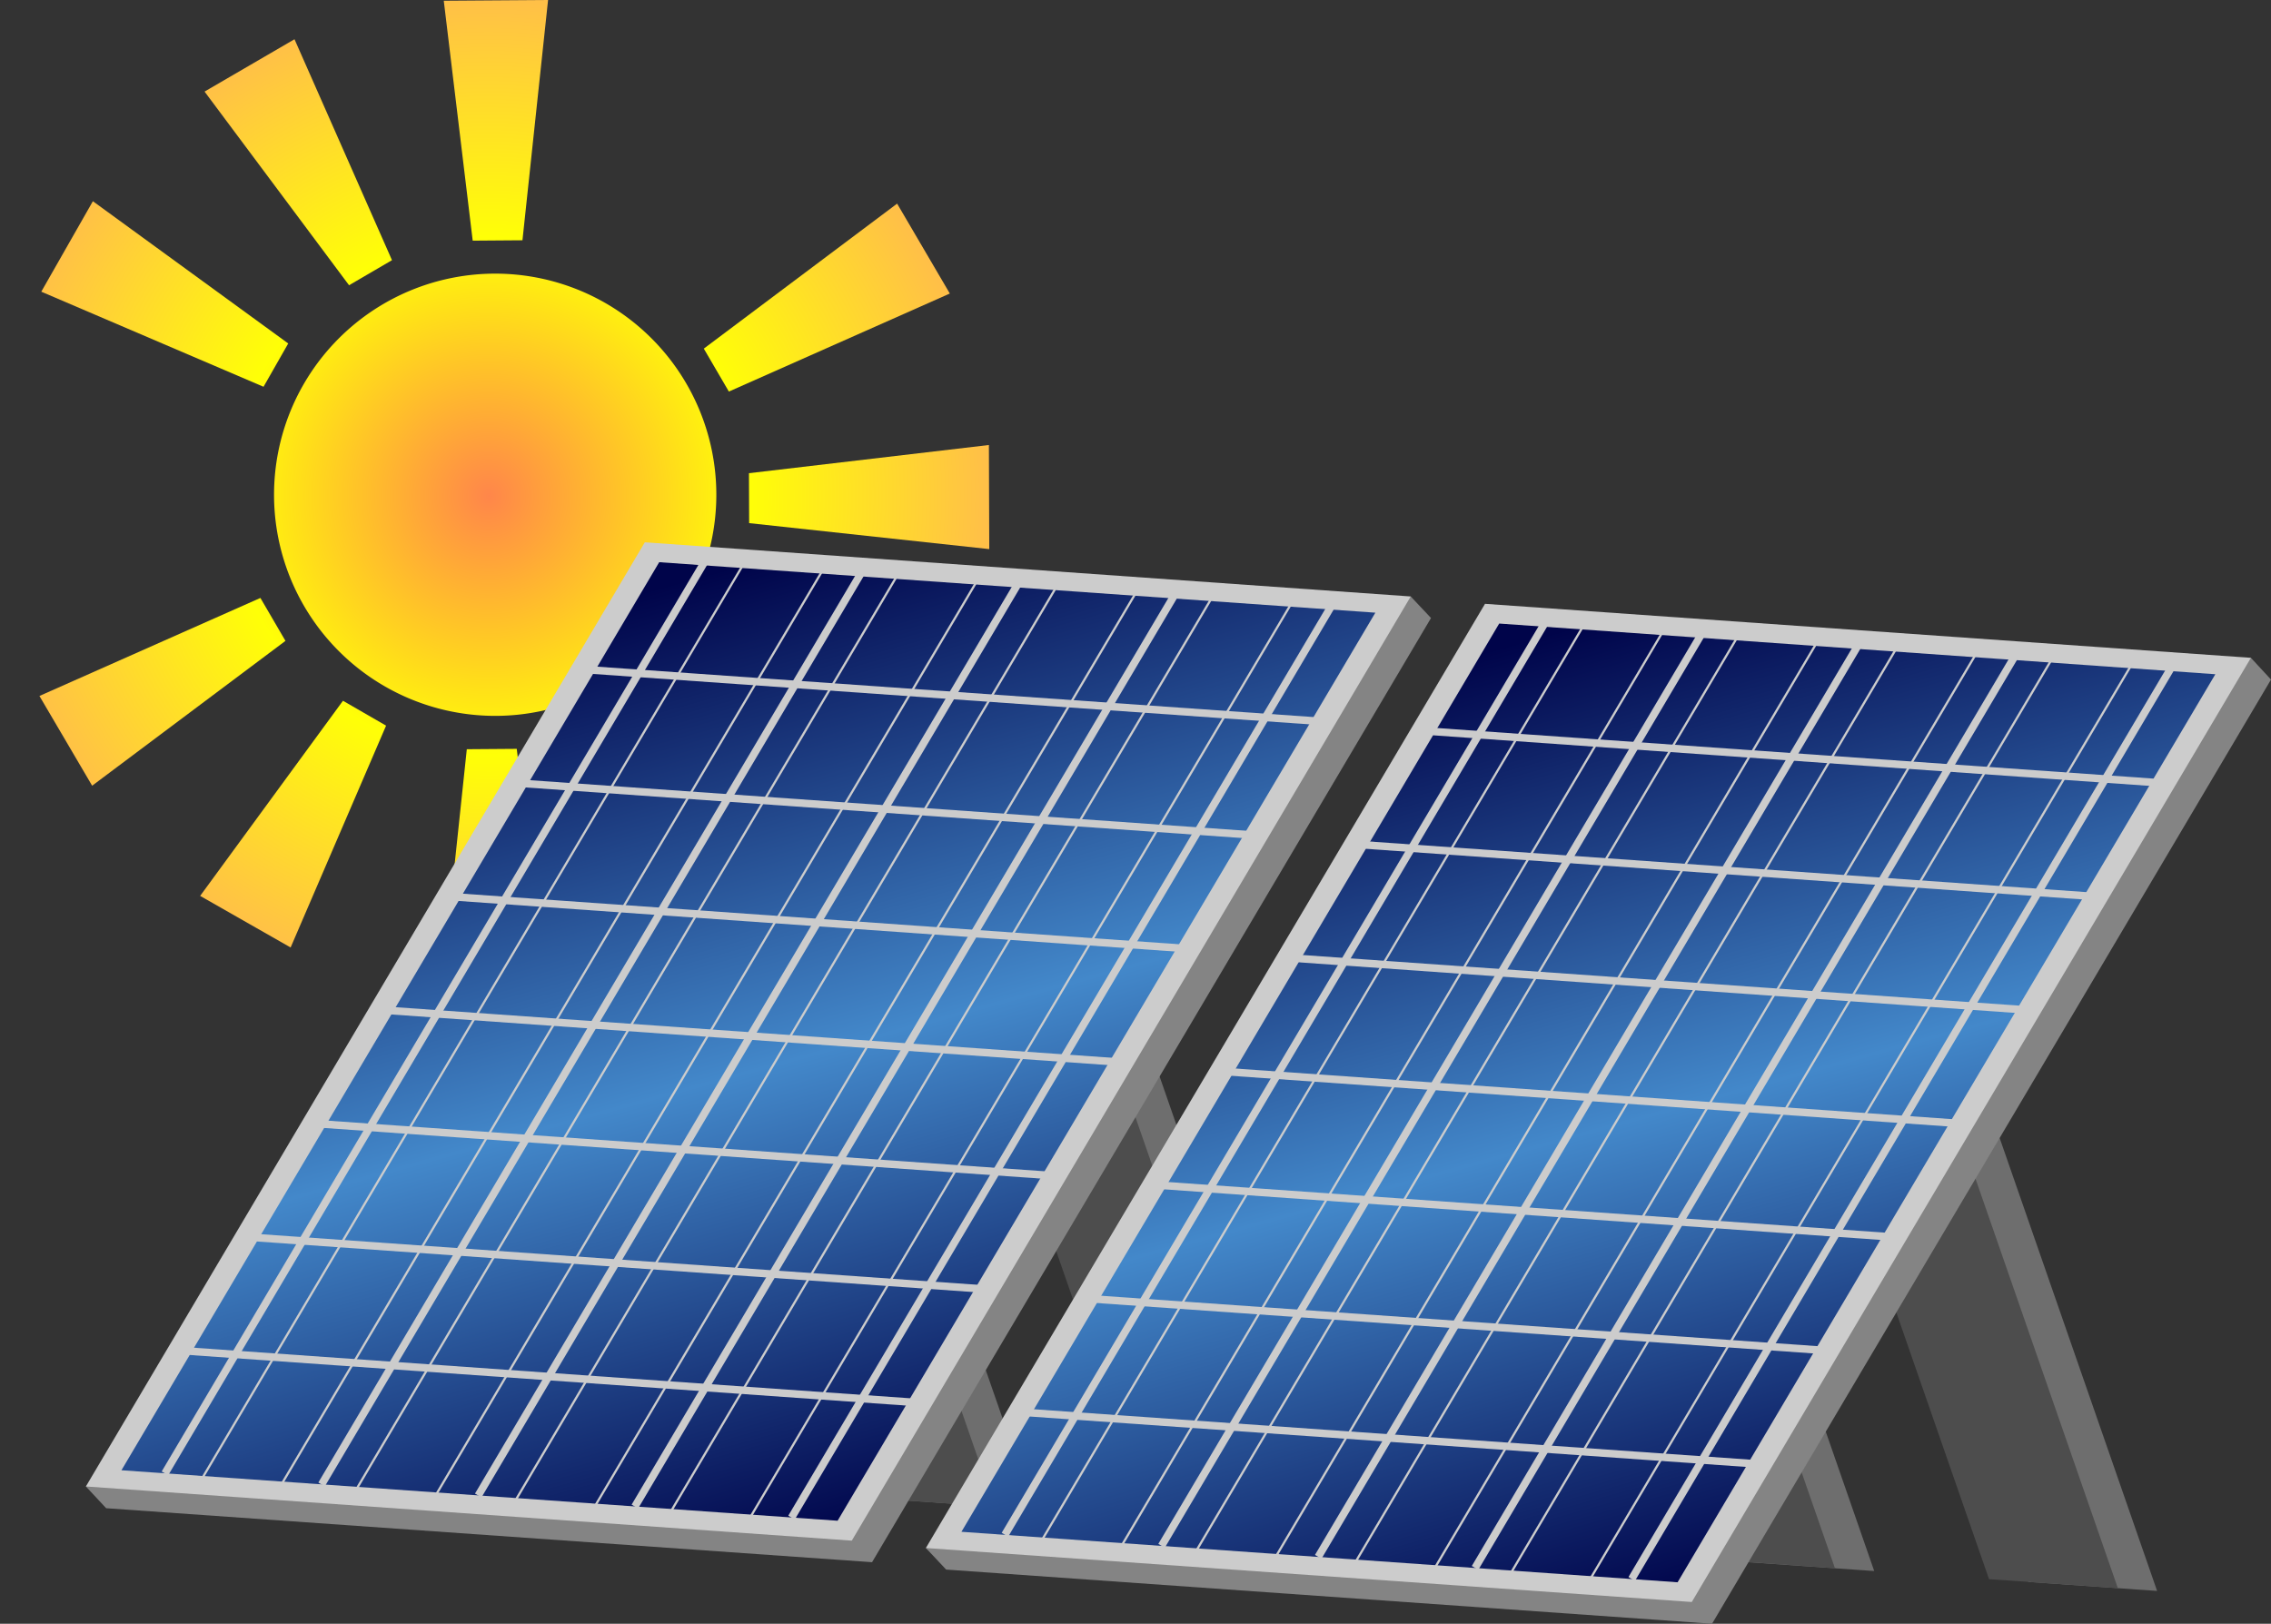 <svg xmlns="http://www.w3.org/2000/svg" xmlns:xlink="http://www.w3.org/1999/xlink" viewBox="0 0 123.23 88.12"><rect x="0" y="0" width="123.23" height="88.12" fill="#333333" stroke="none"/><defs><style>.cls-1{fill:url(#radial-gradient);}.cls-2{fill:url(#radial-gradient-3);}.cls-3{fill:url(#radial-gradient-4);}.cls-4{fill:url(#radial-gradient-5);}.cls-5{fill:url(#radial-gradient-6);}.cls-6{fill:url(#radial-gradient-8);}.cls-7{fill:url(#radial-gradient-10);}.cls-8{fill:url(#radial-gradient-11);}.cls-9{fill:#6e6e6e;}.cls-10{fill:#4d4d4d;}.cls-11{fill:#848484;}.cls-12{fill:#ccc;}.cls-13{fill:url(#linear-gradient);}.cls-14,.cls-15{fill:none;stroke:#ccc;stroke-miterlimit:10;}.cls-14{stroke-width:0.41px;}.cls-15{stroke-width:0.12px;}.cls-16{fill:url(#linear-gradient-2);}</style><radialGradient id="radial-gradient" cx="26.52" cy="26.92" r="27.52" gradientUnits="userSpaceOnUse"><stop offset="0" stop-color="#ff864a"/><stop offset="0.51" stop-color="#ffff07"/><stop offset="1" stop-color="#ffbd4a"/></radialGradient><radialGradient id="radial-gradient-3" cx="26.52" cy="26.92" r="27.52" xlink:href="#radial-gradient"/><radialGradient id="radial-gradient-4" cx="26.52" cy="26.92" r="27.52" xlink:href="#radial-gradient"/><radialGradient id="radial-gradient-5" cx="26.52" cy="26.92" r="27.52" xlink:href="#radial-gradient"/><radialGradient id="radial-gradient-6" cx="26.53" cy="26.92" r="27.52" xlink:href="#radial-gradient"/><radialGradient id="radial-gradient-8" cx="26.52" cy="26.92" r="27.52" xlink:href="#radial-gradient"/><radialGradient id="radial-gradient-10" cx="26.52" cy="26.92" r="27.52" xlink:href="#radial-gradient"/><radialGradient id="radial-gradient-11" cx="26.52" cy="26.92" r="27.52" xlink:href="#radial-gradient"/><linearGradient id="linear-gradient" x1="-667.92" y1="-134.41" x2="-634.27" y2="-75.68" gradientTransform="matrix(1.15, 0.08, -0.49, 0.83, 738.06, 196.87)" gradientUnits="userSpaceOnUse"><stop offset="0" stop-color="#00044a"/><stop offset="0.51" stop-color="#4388ca"/><stop offset="1" stop-color="#00044a"/></linearGradient><linearGradient id="linear-gradient-2" x1="-628.25" y1="-134.28" x2="-594.61" y2="-75.54" xlink:href="#linear-gradient"/></defs><g id="图层_2" data-name="图层 2"><g id="レイヤー_1" data-name="レイヤー 1"><polygon class="cls-1" points="28.35 13.04 25.65 13.06 24.08 0.04 29.74 0 28.35 13.04"/><polygon class="cls-1" points="15.64 18.64 14.3 20.99 2.24 15.83 5.04 10.92 15.64 18.64"/><polygon class="cls-2" points="14.13 32.45 15.49 34.78 5 42.64 2.14 37.77 14.13 32.45"/><polygon class="cls-3" points="25.33 40.66 28.04 40.64 29.6 53.66 23.95 53.7 25.33 40.66"/><polygon class="cls-4" points="38.05 35.06 39.38 32.71 51.44 37.86 48.65 42.78 38.05 35.06"/><polygon class="cls-5" points="39.55 21.25 38.19 18.92 48.68 11.05 51.54 15.93 39.55 21.25"/><polygon class="cls-5" points="35.08 15.66 32.73 14.32 37.91 2.28 42.82 5.08 35.08 15.66"/><polygon class="cls-6" points="21.27 14.12 18.94 15.48 11.1 4.97 15.98 2.13 21.27 14.12"/><polygon class="cls-3" points="13.04 25.31 13.05 28.01 0.03 29.55 0 23.89 13.04 25.31"/><polygon class="cls-7" points="18.61 38.03 20.95 39.38 15.77 51.42 10.86 48.62 18.61 38.03"/><polygon class="cls-8" points="32.41 39.58 34.75 38.21 42.59 48.72 37.7 51.57 32.41 39.58"/><polygon class="cls-3" points="40.65 28.39 40.64 25.68 53.66 24.15 53.68 29.8 40.65 28.39"/><path class="cls-1" d="M14.87,26.85a12,12,0,1,1,12,12A12,12,0,0,1,14.87,26.85Z"/><polygon class="cls-9" points="71.47 83.01 64.48 82.51 53.19 50.03 60.18 50.53 71.47 83.01"/><polygon class="cls-9" points="56.12 81.92 49.12 81.43 37.83 48.95 44.83 49.44 56.12 81.92"/><polygon class="cls-10" points="69.34 82.86 62.34 82.36 51.05 49.88 58.05 50.38 69.34 82.86"/><polygon class="cls-10" points="53.98 81.77 46.99 81.28 35.7 48.8 42.69 49.29 53.98 81.77"/><polygon class="cls-11" points="76.55 32.37 75.08 33.36 36.09 30.61 7.63 78.68 4.66 80.67 5.76 81.85 47.32 84.78 77.65 33.54 76.55 32.37"/><polygon class="cls-12" points="46.22 83.61 4.66 80.67 34.99 29.43 76.55 32.37 46.22 83.61"/><polygon class="cls-13" points="6.59 79.79 35.77 30.51 74.63 33.25 45.45 82.53 6.59 79.79"/><line class="cls-14" x1="31.62" y1="36.33" x2="71.69" y2="39.15"/><line class="cls-14" x1="27.97" y1="42.49" x2="68.04" y2="45.32"/><line class="cls-14" x1="24.32" y1="48.65" x2="64.4" y2="51.48"/><line class="cls-14" x1="20.68" y1="54.81" x2="60.75" y2="57.64"/><line class="cls-14" x1="17.03" y1="60.97" x2="57.1" y2="63.8"/><line class="cls-14" x1="13.38" y1="67.13" x2="53.46" y2="69.96"/><line class="cls-14" x1="9.73" y1="73.29" x2="49.81" y2="76.12"/><line class="cls-14" x1="72.25" y1="32.88" x2="42.95" y2="82.36"/><line class="cls-14" x1="63.74" y1="32.28" x2="34.45" y2="81.76"/><line class="cls-14" x1="55.24" y1="31.68" x2="25.95" y2="81.16"/><line class="cls-14" x1="46.74" y1="31.08" x2="17.45" y2="80.56"/><line class="cls-14" x1="38.24" y1="30.48" x2="8.95" y2="79.96"/><line class="cls-15" x1="40.28" y1="30.72" x2="10.75" y2="80.6"/><line class="cls-15" x1="44.59" y1="31.03" x2="15.07" y2="80.9"/><line class="cls-15" x1="48.64" y1="31.31" x2="19.12" y2="81.19"/><line class="cls-15" x1="52.96" y1="31.62" x2="23.44" y2="81.49"/><line class="cls-15" x1="57.28" y1="31.92" x2="27.75" y2="81.8"/><line class="cls-15" x1="61.6" y1="32.23" x2="32.07" y2="82.1"/><line class="cls-15" x1="65.71" y1="32.52" x2="36.19" y2="82.39"/><line class="cls-15" x1="70.03" y1="32.82" x2="40.5" y2="82.7"/><polygon class="cls-9" points="117.05 86.34 110.06 85.85 98.77 53.37 105.76 53.86 117.05 86.34"/><polygon class="cls-9" points="101.7 85.26 94.71 84.77 83.42 52.29 90.41 52.78 101.7 85.26"/><polygon class="cls-10" points="114.92 86.19 107.93 85.7 96.64 53.22 103.63 53.71 114.92 86.19"/><polygon class="cls-10" points="99.57 85.11 92.57 84.61 81.28 52.13 88.28 52.63 99.57 85.11"/><polygon class="cls-11" points="122.14 35.7 120.66 36.69 81.68 33.94 53.22 82.01 50.24 84.01 51.34 85.18 92.9 88.12 123.23 36.88 122.14 35.7"/><polygon class="cls-12" points="91.8 86.94 50.24 84.01 80.58 32.77 122.14 35.7 91.8 86.94"/><polygon class="cls-16" points="52.17 83.13 81.35 33.84 120.21 36.59 91.03 85.87 52.17 83.13"/><line class="cls-14" x1="77.2" y1="39.66" x2="117.28" y2="42.49"/><line class="cls-14" x1="73.55" y1="45.82" x2="113.63" y2="48.65"/><line class="cls-14" x1="69.91" y1="51.98" x2="109.98" y2="54.81"/><line class="cls-14" x1="66.26" y1="58.14" x2="106.33" y2="60.97"/><line class="cls-14" x1="62.61" y1="64.3" x2="102.69" y2="67.13"/><line class="cls-14" x1="58.96" y1="70.47" x2="99.04" y2="73.29"/><line class="cls-14" x1="55.32" y1="76.63" x2="95.39" y2="79.45"/><line class="cls-14" x1="117.83" y1="36.21" x2="88.54" y2="85.69"/><line class="cls-14" x1="109.33" y1="35.61" x2="80.04" y2="85.09"/><line class="cls-14" x1="100.83" y1="35.01" x2="71.53" y2="84.49"/><line class="cls-14" x1="92.33" y1="34.41" x2="63.03" y2="83.89"/><line class="cls-14" x1="83.83" y1="33.81" x2="54.53" y2="83.29"/><line class="cls-15" x1="85.86" y1="34.06" x2="56.33" y2="83.93"/><line class="cls-15" x1="90.18" y1="34.36" x2="60.65" y2="84.24"/><line class="cls-15" x1="94.23" y1="34.65" x2="64.7" y2="84.52"/><line class="cls-15" x1="98.54" y1="34.95" x2="69.02" y2="84.83"/><line class="cls-15" x1="102.86" y1="35.26" x2="73.34" y2="85.13"/><line class="cls-15" x1="107.18" y1="35.56" x2="77.65" y2="85.44"/><line class="cls-15" x1="111.29" y1="35.85" x2="81.77" y2="85.73"/><line class="cls-15" x1="115.61" y1="36.16" x2="86.09" y2="86.03"/></g></g></svg>